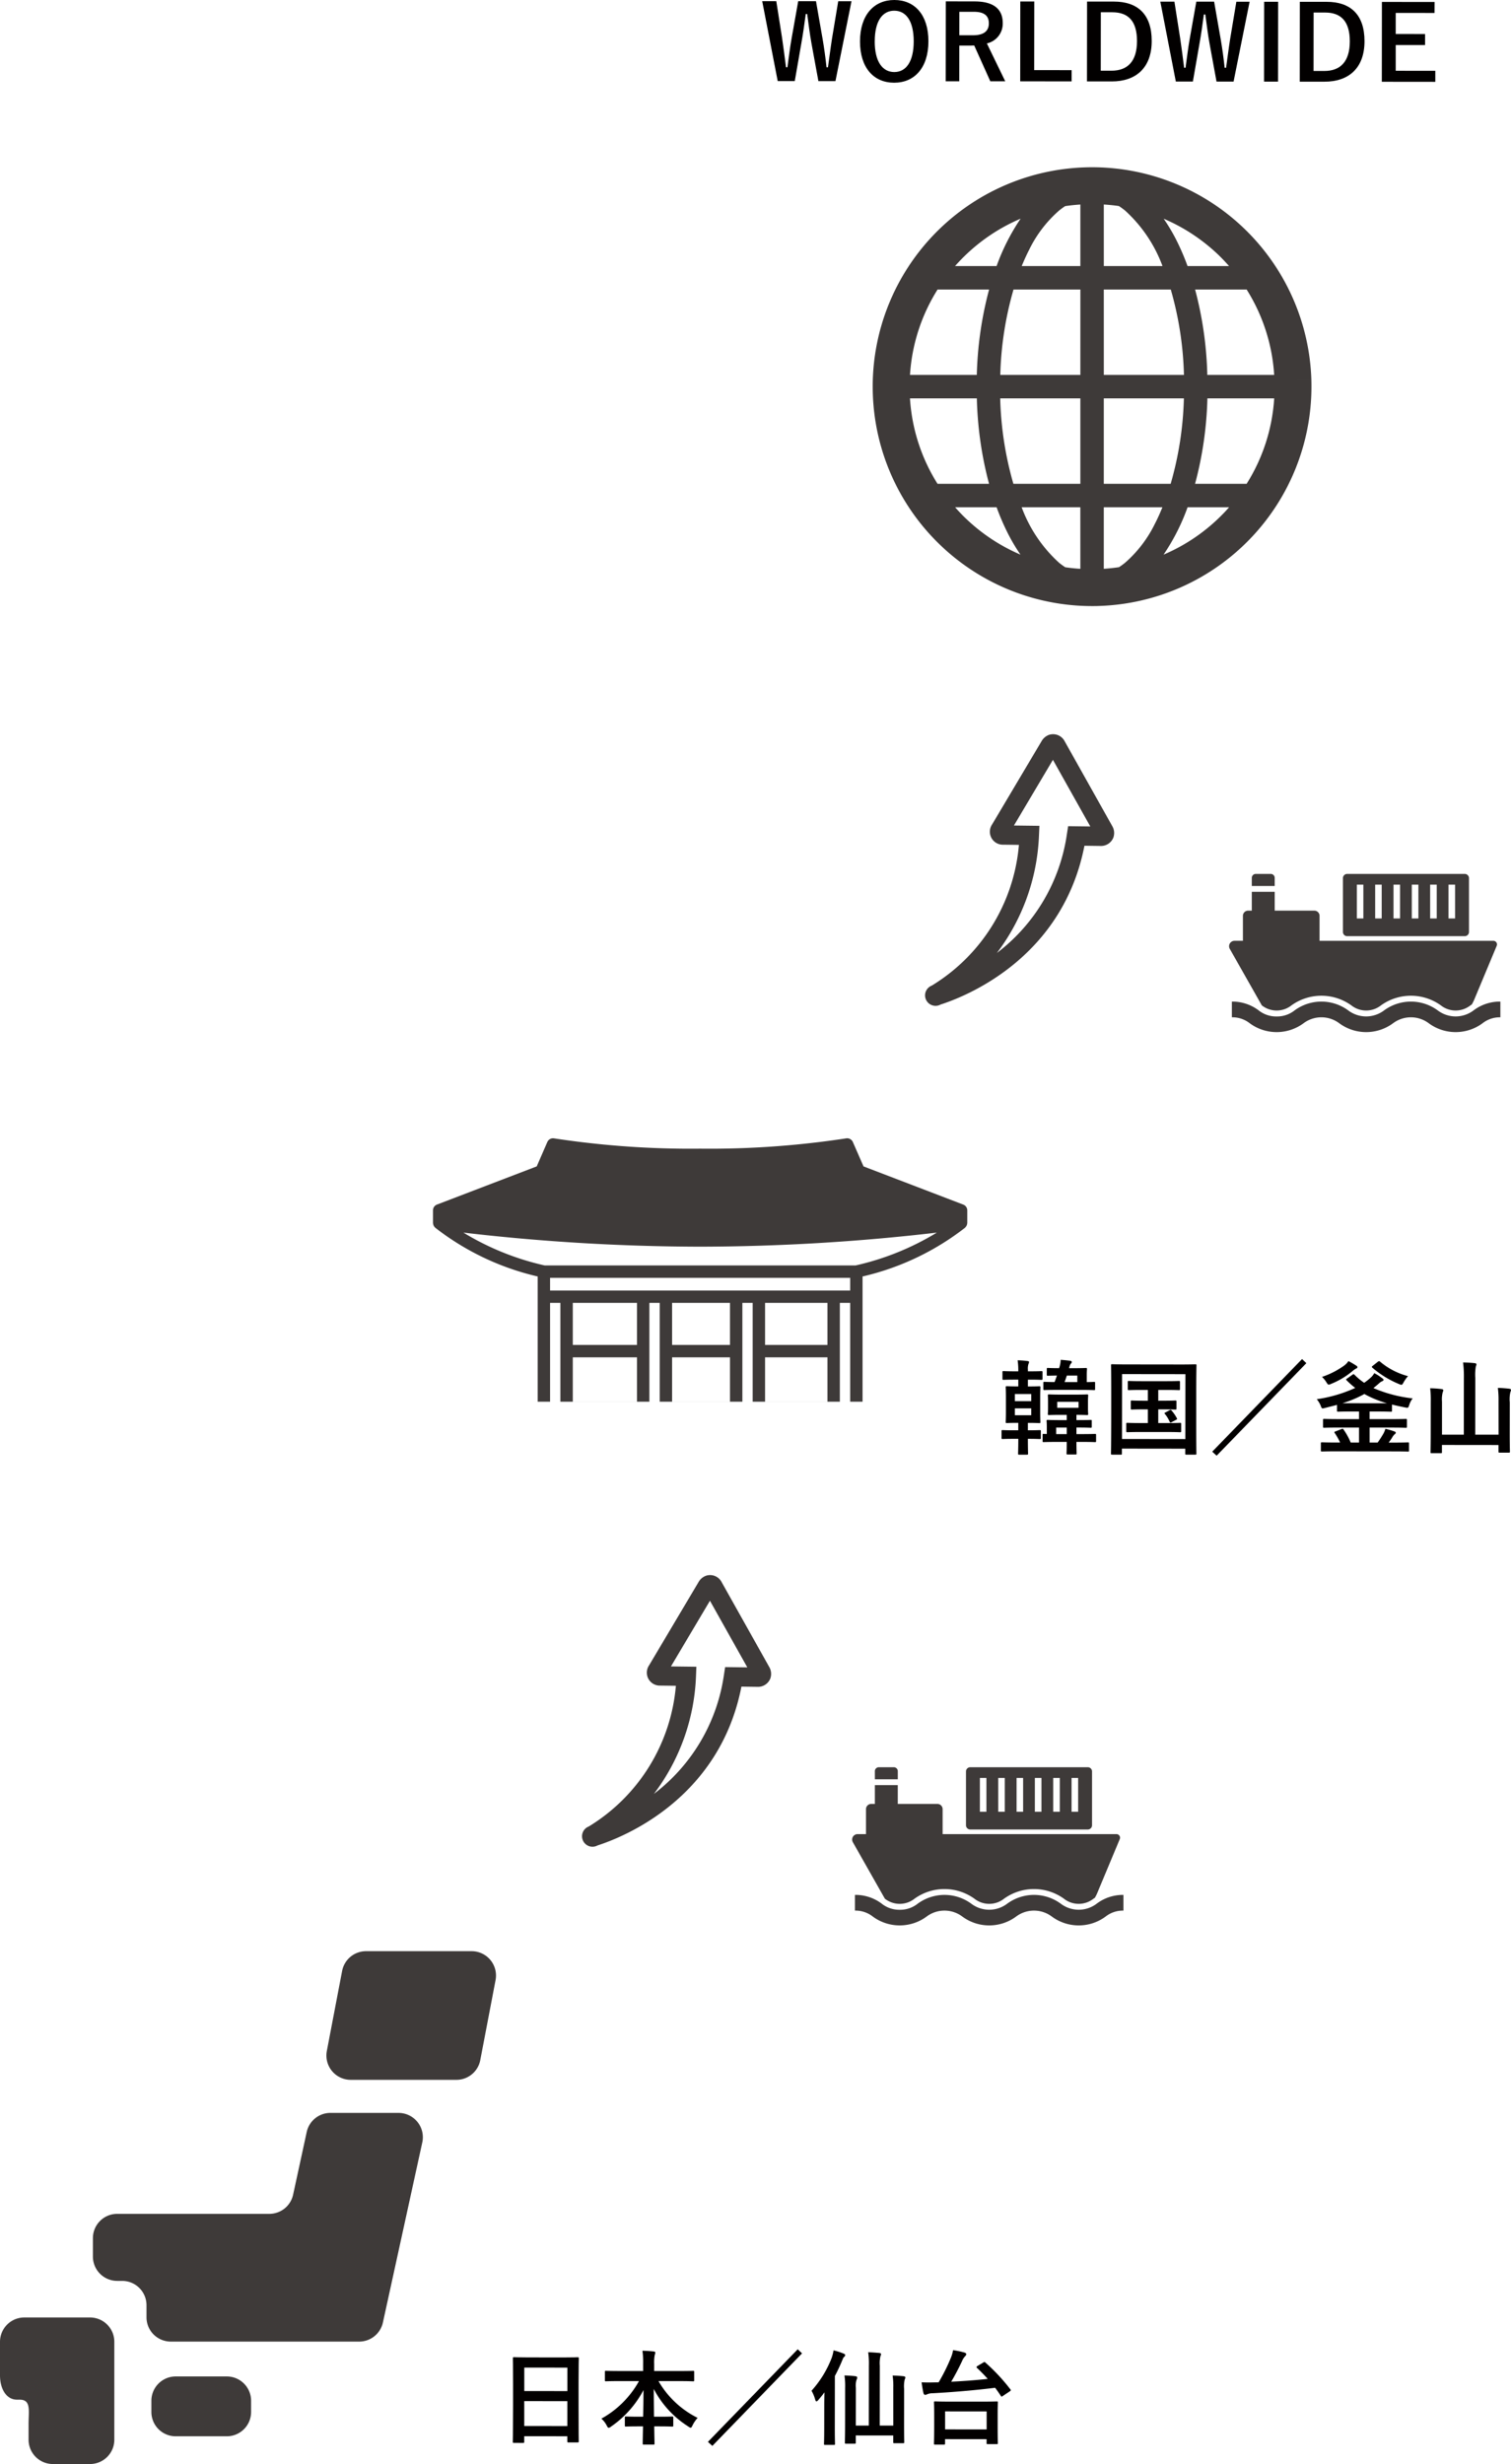 <svg xmlns="http://www.w3.org/2000/svg" width="221.447" height="361.052" viewBox="0 0 221.447 361.052">
  <defs>
    <style>
      .a {
        fill: #3e3a39;
      }

      .b {
        fill: #020000;
      }
    </style>
  </defs>
  <title>mixed-carrier-combined-transportation-service-sendai</title>
  <g>
    <g>
      <path class="a" d="M25.752,348.217h7.487A3.563,3.563,0,0,1,36.8,351.78v1.643a3.563,3.563,0,0,1-3.563,3.563h-7.49a3.56,3.56,0,0,1-3.56-3.56V351.78A3.563,3.563,0,0,1,25.752,348.217Z"/>
      <path class="a" d="M4.188,339.577H3.562A3.563,3.563,0,0,0,0,343.139v4.919c0,1.968.917,3.564,2.488,3.564h.393c1.7,0,1.307,1.594,1.307,3.561v2.307a3.562,3.562,0,0,0,3.562,3.562h5.442a3.563,3.563,0,0,0,3.563-3.562V343.139a3.563,3.563,0,0,0-3.563-3.562Z"/>
      <path class="a" d="M48.428,309.6a3.559,3.559,0,0,0-3.479,2.807l-1.991,9.178a3.561,3.561,0,0,1-3.481,2.807h-22.3a3.563,3.563,0,0,0-3.561,3.562v2.7a3.564,3.564,0,0,0,3.561,3.563h.73a3.564,3.564,0,0,1,3.563,3.561v1.774a3.562,3.562,0,0,0,3.561,3.561H52.641a3.562,3.562,0,0,0,3.477-2.8l5.771-26.387a3.562,3.562,0,0,0-3.481-4.323Z"/>
      <path class="a" d="M70.388,301.865a3.561,3.561,0,0,1-3.5,2.892H51.4a3.564,3.564,0,0,1-3.5-4.23L50.14,288.8a3.565,3.565,0,0,1,3.5-2.895H69.129a3.567,3.567,0,0,1,3.5,4.233Z"/>
    </g>
    <g>
      <path class="b" d="M75.32,357.954c-.151,0-.166-.015-.165-.166,0-.105.031-1,.036-5.367l0-2.909c0-2.925-.025-3.845-.025-3.936,0-.165.015-.18.166-.18.106,0,.618.031,2.081.033l5.171.006c1.462,0,1.989-.029,2.08-.029.151,0,.166.016.165.181,0,.091-.031,1.011-.034,3.482l0,3.348c0,4.326.024,5.216.024,5.307,0,.15-.015.165-.166.165H83.311c-.151,0-.166-.016-.166-.166v-.74l-6.316-.006v.814c0,.15-.016.166-.167.166Zm7.828-2.464,0-3.648-6.316-.007,0,3.648Zm-6.311-5.133,6.316.007,0-3.437-6.316-.007Z"/>
      <path class="b" d="M90.743,348.9c-1.371,0-1.839.028-1.929.028-.151,0-.166-.015-.165-.166v-1.206c0-.151.015-.166.166-.166.09,0,.558.031,1.929.032l3.513,0v-1.01a12.228,12.228,0,0,0-.1-1.96c.543.017,1.131.047,1.658.108.136.015.226.075.226.151a1.624,1.624,0,0,1-.091.392,5.835,5.835,0,0,0-.077,1.266v1.055l3.754,0c1.372,0,1.854-.029,1.945-.029.15,0,.165.016.165.166v1.206c0,.152-.016.167-.166.167-.091,0-.573-.032-1.945-.033l-3.12,0a13.636,13.636,0,0,0,5.737,5.389,4.57,4.57,0,0,0-.74,1.085c-.12.241-.181.361-.286.36a.763.763,0,0,1-.317-.165,14.366,14.366,0,0,1-5.089-5.524c0,1.252.027,2.729.04,4.071h.784c1.327,0,1.764-.028,1.854-.028.166,0,.182.015.182.166l0,1.146c0,.151-.015.165-.181.165-.09,0-.528-.03-1.854-.032h-.754c.014,1.281.042,2.261.042,2.518,0,.136-.015.15-.165.15l-1.4,0c-.15,0-.165-.014-.165-.15,0-.257.016-1.237.048-2.518h-.648c-1.327,0-1.765.029-1.855.028-.151,0-.165-.016-.165-.166v-1.147c0-.15.015-.165.166-.165.09,0,.527.031,1.854.033h.663c.032-1.282.049-2.669.05-3.9a14.951,14.951,0,0,1-4.755,5.348.729.729,0,0,1-.347.179c-.09,0-.166-.091-.286-.332a3.379,3.379,0,0,0-.782-1.01,14.083,14.083,0,0,0,5.508-5.5Z"/>
      <path class="b" d="M103.75,357.805l13.161-13.568.632.6L104.4,358.394Z"/>
      <path class="b" d="M120.8,352.4c0-.542.016-1.206.032-1.854-.287.392-.589.754-.906,1.13-.121.136-.2.195-.272.195s-.12-.075-.181-.256a5.321,5.321,0,0,0-.541-1.3,15.52,15.52,0,0,0,2.976-4.865,6.257,6.257,0,0,0,.257-1.054,10.314,10.314,0,0,1,1.462.468c.166.076.241.121.241.227a.323.323,0,0,1-.166.271c-.106.076-.151.226-.318.617a23.385,23.385,0,0,1-1.027,2.169l-.009,7.66c0,1.462.028,2.2.028,2.276,0,.15-.015.166-.166.166h-1.282c-.15,0-.165-.017-.165-.167,0-.091.031-.814.033-2.276Zm10.118-2.521a10.388,10.388,0,0,0-.1-1.794c.558.017,1.131.047,1.644.107.12.016.226.091.226.167a.642.642,0,0,1-.091.286,4.364,4.364,0,0,0-.092,1.4l-.006,5c0,1.779.027,2.7.027,2.789,0,.151-.015.166-.166.166l-1.3,0c-.135,0-.15-.015-.15-.166v-.965l-5.488-.006v1.041c0,.151-.016.165-.167.165l-1.266,0c-.151,0-.166-.014-.166-.165,0-.09.032-1.025.034-2.819l.006-5.2a10.388,10.388,0,0,0-.1-1.81c.573.016,1.1.047,1.613.108.151.015.257.1.257.181a.822.822,0,0,1-.107.362,2.958,2.958,0,0,0-.092,1.161l-.006,5.532,1.9,0,.011-8.789a11.772,11.772,0,0,0-.1-1.96c.573.017,1.116.061,1.658.107.136.016.227.091.227.182a.855.855,0,0,1-.091.3,4.634,4.634,0,0,0-.092,1.387l-.01,8.774,1.99,0Z"/>
      <path class="b" d="M144.1,346.184a.32.32,0,0,1,.18-.077c.046,0,.076.016.136.077a27.568,27.568,0,0,1,3.659,3.922c.1.136.1.166-.091.3l-.981.648c-.1.075-.15.121-.2.121s-.075-.046-.12-.107c-.271-.407-.542-.8-.843-1.191-2.955.373-6.393.655-9.107.8a2.132,2.132,0,0,0-.844.149.8.8,0,0,1-.3.09c-.12,0-.195-.091-.241-.227-.1-.391-.209-1.086-.284-1.613.633.031,1.161.031,1.613.018.286,0,.588-.015.889-.015a27.874,27.874,0,0,0,1.829-3.691,5.1,5.1,0,0,0,.287-1.026,14.5,14.5,0,0,1,1.658.349c.2.061.271.152.271.258a.385.385,0,0,1-.136.255,2.376,2.376,0,0,0-.483.753c-.408.873-.952,1.944-1.587,3.013,1.825-.088,3.755-.236,5.353-.416-.512-.572-1.039-1.1-1.566-1.6-.121-.106-.1-.181.06-.286Zm-7.055,12.021c-.15,0-.166-.016-.166-.166,0-.091.031-.5.034-2.728l0-1.387c0-1.358-.029-1.794-.029-1.9,0-.135.016-.15.167-.15.09,0,.618.031,2.065.033l4.885,0c1.447,0,1.975-.027,2.065-.027.166,0,.181.014.181.15,0,.091-.031.543-.033,1.674v1.553c0,2.216.027,2.638.027,2.728,0,.136-.015.152-.181.152l-1.3,0c-.151,0-.166-.016-.166-.152v-.572l-6.09-.007v.633c0,.15-.015.166-.181.166Zm1.465-2.229,6.091.006,0-2.638-6.091-.007Z"/>
    </g>
    <g>
      <path class="b" d="M149.235,209.574l0-1.085h-.181c-1.04,0-1.4.03-1.492.03-.151,0-.166-.016-.166-.152,0-.105.03-.5.031-1.417l0-2.261c0-.905-.029-1.3-.029-1.387,0-.166.016-.181.166-.181.091,0,.453.03,1.493.031h.181v-.995h-.513c-1.176,0-1.568.029-1.658.029-.136,0-.151-.016-.151-.181v-.95c0-.136.016-.151.151-.151.091,0,.483.032,1.659.033h.512a10.035,10.035,0,0,0-.1-1.614,12.006,12.006,0,0,1,1.432.107c.166.014.241.06.241.15a.694.694,0,0,1-.076.257,2.2,2.2,0,0,0-.091.874v.227h.317c1.176,0,1.568-.029,1.658-.029.151,0,.166.015.166.151v.95c0,.165-.015.18-.166.18-.091,0-.483-.031-1.658-.032h-.317v1h.166c1.055,0,1.4-.028,1.507-.028.151,0,.166.015.166.181,0,.091-.031.482-.032,1.386l0,2.262c0,.92.029,1.312.029,1.417,0,.136-.015.151-.166.151-.105,0-.452-.03-1.507-.032h-.166l0,1.085h.046c1.191,0,1.583-.028,1.673-.028.166,0,.181.017.181.167v.98c0,.151-.015.165-.181.164-.091,0-.483-.03-1.674-.032h-.045c0,1.358.028,2.081.028,2.156,0,.151-.015.166-.181.166h-1.116c-.151,0-.166-.015-.166-.166,0-.09.032-.8.033-2.156h-.618c-1.206,0-1.6.029-1.673.029-.151,0-.167-.015-.166-.165v-.981c0-.15.015-.166.166-.166.075,0,.467.031,1.673.032Zm1.9-3.209-2.4,0,0,1.01,2.4,0Zm-2.4-1.058,2.4,0v-1.04l-2.4,0Zm6.189,5.977c-1.4,0-1.885.028-1.96.028-.151,0-.166-.015-.166-.165l0-.875c0-.151.015-.166.166-.166.03,0,.166.015.452.016v-1.056c0-.542-.029-.753-.029-.843,0-.152.015-.166.181-.166.09,0,.543.03,1.809.032h.965v-.769h-.92c-1.191,0-1.583.028-1.688.028-.151,0-.166-.015-.166-.181,0-.09.03-.286.031-.89V205.4c0-.6-.029-.814-.029-.9,0-.166.015-.181.166-.181.106,0,.5.031,1.689.032l2.2,0c1.191,0,1.583-.028,1.674-.028.166,0,.181.016.181.182,0,.09-.031.3-.031.9v.874c0,.6.029.8.029.89,0,.166-.016.181-.182.18-.09,0-.467-.03-1.537-.031v.769h.287c1.281,0,1.7-.028,1.794-.028.151,0,.166.014.165.166v.813c0,.151-.015.166-.166.166-.09,0-.512-.031-1.794-.032h-.286v.965h.754c1.4,0,1.884-.028,1.959-.028.151,0,.166.015.166.165v.875c0,.151-.015.165-.166.165-.076,0-.558-.03-1.96-.031h-.754v.06c0,1.041.028,1.538.028,1.613,0,.151-.015.166-.165.165h-1.146c-.151,0-.166-.015-.166-.166,0-.075.031-.572.032-1.613v-.06Zm.069-7.629c-1.371,0-1.839.029-1.93.029-.135,0-.15-.015-.15-.181v-.859c0-.151.015-.166.151-.166.076,0,.467.031,1.493.032.135-.347.241-.649.347-.95-.919.014-1.251.029-1.326.029-.151,0-.166-.015-.166-.165v-.8c0-.165.015-.181.166-.181.09,0,.467.031,1.643.033.03-.106.076-.227.106-.363a3.755,3.755,0,0,0,.121-.859c.468.03.92.077,1.387.138.136.015.242.09.242.166a.317.317,0,0,1-.122.241,1.044,1.044,0,0,0-.2.391c-.03.106-.06.2-.076.287h.784c1.176,0,1.568-.029,1.674-.029.15,0,.165.016.165.181,0,.091-.03.3-.031.845v1.04c.709,0,1-.029,1.071-.029.135,0,.15.016.15.166v.86c0,.166-.015.18-.151.18-.09,0-.558-.031-1.93-.033Zm1.35,6.485v-.965l-1.553,0v.965Zm1.724-4.732-3.121,0v.874l3.121,0Zm-1.715-3.846c-.105.317-.211.633-.332.95l1.869,0v-.95Z"/>
      <path class="b" d="M162.986,213.147c-.151,0-.166-.014-.166-.165,0-.1.032-1.116.037-5.789l0-3c0-2.985-.025-4.041-.025-4.13,0-.152.015-.166.166-.166.1,0,.6.03,2,.032l8.187.01c1.4,0,1.9-.029,2-.029.151,0,.166.015.166.166,0,.09-.031,1.146-.034,3.618l0,3.5c-.006,4.674.023,5.7.023,5.79,0,.151-.015.166-.166.166l-1.3,0c-.151,0-.166-.015-.166-.166v-.708l-9.287-.011v.723c0,.151-.015.165-.165.165Zm1.45-2.29,9.286.011.011-9.512-9.287-.011Zm6.1-5.615c1.206,0,1.628-.029,1.718-.028.151,0,.166.015.166.166v1c0,.15-.015.165-.166.165-.091,0-.513-.031-1.719-.032h-.784l0,2.006h1.236c1.4,0,1.855-.029,1.945-.029.166,0,.181.016.18.167v1.04c0,.151-.016.166-.181.165-.091,0-.543-.03-1.945-.032l-3.8,0c-1.4,0-1.854.028-1.945.028-.166,0-.181-.016-.181-.166v-1.04c0-.152.016-.166.182-.166.09,0,.542.031,1.944.033h1.041l0-2.006h-.588c-1.236,0-1.659.028-1.749.028-.151,0-.166-.014-.165-.165v-.995c0-.151.014-.166.165-.166.091,0,.513.031,1.749.032h.588l0-1.583h-.874c-1.357,0-1.825.029-1.915.029-.136,0-.151-.017-.151-.167l0-1.01c0-.151.015-.166.151-.165.09,0,.557.03,1.914.032l3.5,0c1.372,0,1.839-.028,1.929-.028.136,0,.151.014.151.166v1.009c0,.151-.015.166-.151.166-.09,0-.558-.031-1.93-.032h-1.1l0,1.583Zm.9,1.388c.151-.075.181-.045.3.091a5.866,5.866,0,0,1,.738,1.086c.06.121.06.15-.121.241l-.649.346c-.2.1-.226.06-.3-.106a4.7,4.7,0,0,0-.691-1.116c-.106-.121-.046-.136.12-.227Z"/>
      <path class="b" d="M177.661,212.712l13.161-13.568.632.6L178.308,213.3Z"/>
      <path class="b" d="M198.242,201.414c.136-.091.2-.046.286.045a9.3,9.3,0,0,0,1.4,1.163,9.4,9.4,0,0,0,.935-.738,2.475,2.475,0,0,0,.544-.677,6.351,6.351,0,0,1,1.055.664c.2.136.3.211.3.317s-.091.166-.212.21a1.453,1.453,0,0,0-.422.286c-.287.256-.558.482-.845.708a20.033,20.033,0,0,0,5.757,1.514,2.73,2.73,0,0,0-.5.95c-.151.452-.151.466-.619.375-.678-.136-1.311-.273-1.914-.423v.9c0,.136-.015.151-.166.15-.09,0-.558-.03-1.96-.032h-1.16l0,1.115,3.286,0c1.433,0,1.915-.028,2.006-.028.165,0,.18.016.18.182v.949c0,.151-.015.166-.181.166-.09,0-.573-.031-2-.032l-3.286,0,0,2.2h1.176c.317-.437.589-.873.846-1.311a3.059,3.059,0,0,0,.287-.709,11.727,11.727,0,0,1,1.3.379c.151.061.226.106.226.2s-.061.15-.151.21a1.875,1.875,0,0,0-.393.513c-.15.24-.316.482-.5.723h.859c1.388,0,1.855-.029,1.96-.029.151,0,.166.016.166.182v1c0,.152-.015.165-.166.165-.106,0-.573-.03-1.96-.032l-8.669-.01c-1.386,0-1.854.029-1.944.029-.166,0-.181-.016-.181-.167v-1c0-.166.016-.18.181-.179.091,0,.558.03,1.945.032h.694a9.282,9.282,0,0,0-.783-1.388c-.09-.135-.09-.181.106-.241l.875-.346c.181-.076.211-.06.3.06a9.571,9.571,0,0,1,1.053,1.917h1.221l0-2.2-3.091,0c-1.432,0-1.914.028-2,.028-.166,0-.181-.014-.18-.166v-.949c0-.166.015-.182.181-.182.09,0,.573.032,2,.033l3.09,0,0-1.115h-1.1c-1.4,0-1.869.028-1.96.028-.15,0-.166-.016-.166-.152v-.844l-1.764.451c-.467.12-.467.1-.633-.348a3.684,3.684,0,0,0-.571-.935,20.578,20.578,0,0,0,5.64-1.652,12.484,12.484,0,0,1-1.28-1.132c-.106-.1-.061-.151.121-.271Zm.544-1.3c.136.092.151.152.151.228,0,.1-.091.15-.227.21a2.762,2.762,0,0,0-.467.331,11.655,11.655,0,0,1-3.169,1.9.924.924,0,0,1-.346.106c-.121,0-.181-.106-.347-.364a3.918,3.918,0,0,0-.631-.768,12.182,12.182,0,0,0,3.3-1.7,2.711,2.711,0,0,0,.574-.617A12.922,12.922,0,0,1,198.786,200.117Zm4.5,5.509a15.432,15.432,0,0,1-3.33-1.361,16.743,16.743,0,0,1-3.213,1.353Zm-1.365-6.077c.166-.121.226-.121.332-.029a10.43,10.43,0,0,0,4.1,2.128,5.242,5.242,0,0,0-.635.89c-.15.271-.211.376-.332.376a.921.921,0,0,1-.316-.091,14.46,14.46,0,0,1-3.947-2.417c-.106-.105-.106-.15.06-.27Z"/>
      <path class="b" d="M219.621,205.328a13.709,13.709,0,0,0-.1-1.96c.588.015,1.175.062,1.688.122.15.031.241.091.241.166a.841.841,0,0,1-.091.317,4.659,4.659,0,0,0-.092,1.508l-.006,4.613c0,1.658.028,2.5.028,2.593,0,.15-.015.166-.166.166l-1.342,0c-.15,0-.166-.016-.166-.166v-.95l-8.291-.009v1.04c0,.15-.016.166-.167.166l-1.326,0c-.166,0-.181-.016-.18-.166,0-.106.03-.95.032-2.609l.006-4.794a13.961,13.961,0,0,0-.088-1.944,15.123,15.123,0,0,1,1.688.122c.136.015.241.091.241.166a1.122,1.122,0,0,1-.091.3,4.154,4.154,0,0,0-.107,1.356l0,4.855,3.2,0,.009-8.292a16.216,16.216,0,0,0-.118-2.291c.558.014,1.206.046,1.734.107.135.015.226.09.226.166a.856.856,0,0,1-.091.317,7.552,7.552,0,0,0-.078,1.672l-.009,8.323,3.422,0Z"/>
    </g>
    <g>
      <path class="b" d="M122.442,11.885l-2.5,0-1-5.443c-.284-1.569-.434-2.866-.643-4.388h-.211c-.213,1.537-.381,2.834-.653,4.325l-.956,5.5-2.5,0L111.706.174l2.065,0,.839,5.338c.208,1.432.4,2.849.582,4.342h.211c.213-1.461.365-2.894.623-4.294L116.982.18l2.608,0,.974,5.564c.225,1.326.4,2.563.568,4.116h.211c.228-1.567.365-2.758.593-4.206l.911-5.47,1.945,0Z"/>
      <path class="b" d="M136.066,6.051c0,3.859-2.027,6.073-5.027,6.069s-5-2.191-5-6.051S128.083,0,131.068,0,136.07,2.177,136.066,6.051Zm-7.87.007c0,2.984,1.141,4.493,2.86,4.5s2.85-1.505,2.854-4.489c0-3-1.125-4.495-2.844-4.5S128.2,3.057,128.2,6.058Z"/>
      <path class="b" d="M142.816.209c2.849,0,4.144,1.151,4.142,3.187a2.966,2.966,0,0,1-2.325,2.966l2.692,5.551-2.186,0-2.361-5.249c-.166,0-.332.014-.527.014l-1.659,0-.005,5.231-1.991,0L138.61.2Zm-2.222,4.957,2.035,0c1.6,0,2.293-.661,2.293-1.746,0-1.041-.585-1.689-2.2-1.691l-2.125,0Z"/>
      <path class="b" d="M151.568,10.274l5.487.006,0,1.644-7.538-.008.013-11.7,2.051,0Z"/>
      <path class="b" d="M163.235.232c3.483,0,5.562,1.846,5.557,5.781s-2.328,5.922-5.841,5.918l-3.649,0,.014-11.7ZM161.324,10.36l1.583,0c2.277,0,3.725-1.291,3.729-4.337,0-3.014-1.352-4.222-3.613-4.225l-1.689,0Z"/>
      <path class="b" d="M180.789,11.951l-2.5,0-1-5.443c-.285-1.568-.434-2.864-.643-4.388h-.211c-.213,1.537-.381,2.834-.653,4.325l-.957,5.5-2.5,0L170.053.24l2.065,0,.839,5.338c.209,1.433.4,2.851.582,4.343h.211c.214-1.462.365-2.9.623-4.295l.956-5.382,2.609,0,.973,5.565c.225,1.326.4,2.562.568,4.116h.211c.228-1.568.365-2.759.593-4.2l.911-5.472,1.945,0Z"/>
      <path class="b" d="M187.306,11.959l-2.05,0,.013-11.7,2.05,0Z"/>
      <path class="b" d="M194.422.268c3.482,0,5.561,1.846,5.556,5.781s-2.328,5.922-5.841,5.918l-3.649,0L190.5.264ZM192.51,10.4h1.583c2.277,0,3.725-1.292,3.729-4.337,0-3.015-1.352-4.223-3.613-4.225l-1.689,0Z"/>
      <path class="b" d="M210.238,1.9l-5.684-.006,0,3.09,4.3.005,0,1.614-4.3,0,0,3.768,5.8.007,0,1.613-7.839-.008.013-11.7,7.719.009Z"/>
    </g>
    <path class="a" d="M192.188,55.649l-2.7.084,2.7-.085a32.151,32.151,0,0,0-32.119-31.141q-.511,0-1.026.016h0A32.149,32.149,0,0,0,127.9,56.641q0,.51.017,1.025a32.151,32.151,0,0,0,32.118,31.141c.338,0,.68,0,1.024-.017A32.151,32.151,0,0,0,192.2,56.673Q192.2,56.162,192.188,55.649Zm-51.36-17.593a26.793,26.793,0,0,1,8.75-6.014,30.932,30.932,0,0,0-3.522,6.945H139.97C140.248,38.67,140.535,38.359,140.828,38.056Zm-3.419,4.367h7.549a53.432,53.432,0,0,0-1.8,12.516h-9.792A26.559,26.559,0,0,1,137.409,42.423ZM137.4,70.891a26.563,26.563,0,0,1-4.037-12.516h9.8a53.547,53.547,0,0,0,1.788,12.516Zm4.05,4.991c-.514-.5-1-1.019-1.475-1.555h6.083a35.414,35.414,0,0,0,1.708,3.943,27.15,27.15,0,0,0,1.79,3A26.842,26.842,0,0,1,141.453,75.882Zm16.883,7.465c-.745-.047-1.483-.119-2.211-.226a10.764,10.764,0,0,1-.906-.658,20.637,20.637,0,0,1-5.487-8.136h8.6Zm0-12.456h-9.815a49.406,49.406,0,0,1-1.931-12.516h11.746Zm0-15.952H146.6a49.3,49.3,0,0,1,1.937-12.516h9.8Zm0-15.952h-8.594c.34-.827.7-1.627,1.079-2.366a18.189,18.189,0,0,1,4.4-5.77,10.826,10.826,0,0,1,.892-.648q1.1-.162,2.225-.234Zm24.369,3.436a26.569,26.569,0,0,1,4.036,12.516h-9.8a53.555,53.555,0,0,0-1.788-12.516Zm-4.051-4.992c.514.5,1,1.019,1.476,1.556h-6.083a35.414,35.414,0,0,0-1.708-3.943,27.065,27.065,0,0,0-1.792-2.995A26.881,26.881,0,0,1,178.654,37.431Zm-16.882-7.465c.744.047,1.482.12,2.209.226a10.693,10.693,0,0,1,.907.659,20.616,20.616,0,0,1,5.487,8.136h-8.6Zm0,12.457h9.815a49.413,49.413,0,0,1,1.931,12.516H161.772Zm0,15.952h11.736a49.288,49.288,0,0,1-1.937,12.516h-9.8Zm7.515,18.317a18.184,18.184,0,0,1-4.4,5.771,10.458,10.458,0,0,1-.89.647q-1.1.163-2.226.234V74.327h8.593C170.025,75.154,169.669,75.953,169.287,76.692Zm9.992-1.435a26.8,26.8,0,0,1-8.748,6.014,30.965,30.965,0,0,0,3.521-6.944h6.085C179.858,74.643,179.572,74.954,179.279,75.257Zm3.418-4.366h-7.548a53.37,53.37,0,0,0,1.805-12.516h9.79A26.552,26.552,0,0,1,182.7,70.891Z"/>
    <path class="a" d="M103.493,230.885a1.908,1.908,0,0,1,2.284.971l6.951,12.391a2,2,0,0,1,.16,1.724,1.947,1.947,0,0,1-1.9,1.2l-2.328-.032c-3.141,16.085-16.674,21.8-20.826,23.184l-.266.088a1.533,1.533,0,1,1-1.281-2.778,26.8,26.8,0,0,0,12.768-20.616l-2.272-.028a1.9,1.9,0,0,1-1.659-2.962l7.254-12.211a2.065,2.065,0,0,1,1.112-.931h0m-1.433,13.34L102,245.689a30.463,30.463,0,0,1-6.169,17.171,26.63,26.63,0,0,0,10.256-17.371l.188-1.211,3.249.041-5.476-9.764-5.715,9.624Z"/>
    <path class="a" d="M153.763,107.67a1.91,1.91,0,0,1,2.285.972L163,121.033a2,2,0,0,1,.16,1.723,1.945,1.945,0,0,1-1.9,1.2l-2.328-.031c-3.141,16.084-16.675,21.8-20.826,23.184l-.266.088a1.533,1.533,0,1,1-1.282-2.778A26.8,26.8,0,0,0,149.329,123.8l-2.272-.028a1.9,1.9,0,0,1-1.66-2.962l7.254-12.212a2.077,2.077,0,0,1,1.112-.931h0m-1.432,13.341-.065,1.464a30.458,30.458,0,0,1-6.169,17.171,26.634,26.634,0,0,0,10.257-17.371l.188-1.212,3.249.041-5.477-9.763-5.714,9.624Z"/>
    <path class="a" d="M78.8,205.389h47.613V187.04a38.577,38.577,0,0,0,15.028-7.147c.01-.01.011-.026.022-.036a.911.911,0,0,0,.25-.4c.007-.025.009-.053.015-.081a.875.875,0,0,0,.031-.171v-1.849a.909.909,0,0,0-.584-.848l-14.62-5.595-1.565-3.579a.911.911,0,0,0-.987-.53,132.553,132.553,0,0,1-21.4,1.509,132.544,132.544,0,0,1-21.4-1.509.914.914,0,0,0-.986.53L78.66,170.91l-14.62,5.595a.908.908,0,0,0-.583.848V179.2a.806.806,0,0,0,.031.171.647.647,0,0,0,.015.081.911.911,0,0,0,.25.4c.01.01.011.026.023.036A38.538,38.538,0,0,0,78.8,187.04v18.349ZM67.921,180.613a302.692,302.692,0,0,0,34.687,2.061,302.709,302.709,0,0,0,34.688-2.061,39.4,39.4,0,0,1-11.9,4.81H79.817A39.425,39.425,0,0,1,67.921,180.613Zm54.258,8.484H80.618v-1.858H124.6V189.1Zm2.42,1.816v14.476h-1.512V190.913Zm-12.474,6.158v-6.158h9.146v6.158Zm9.146,1.816v6.5h-9.146v-6.5Zm-10.962-7.974v14.476H108.8V190.913ZM98.5,197.071v-6.158h8.483v6.158Zm8.483,1.816v6.5H98.5v-6.5Zm-10.3-7.974v14.476H95.17V190.913Zm-12.735,6.158v-6.158h9.407v6.158Zm9.407,1.816v6.5H83.947v-6.5ZM82.13,190.913v14.476H80.618V190.913ZM78.8,198.887v6.5"/>
    <g>
      <path class="a" d="M125.677,268.752h1.238v-3.659a.765.765,0,0,1,.766-.765h.537v-2.757h3.356v2.757h5.808a.765.765,0,0,1,.765.765v3.659h25.485a.525.525,0,0,1,.482.719l-3.308,7.919a4.723,4.723,0,0,1-.36.705c-.069.038-.13.084-.192.122a3.492,3.492,0,0,1-4.327,0,7.515,7.515,0,0,0-8.784,0,3.5,3.5,0,0,1-4.334,0,7.515,7.515,0,0,0-8.784,0,3.5,3.5,0,0,1-4.335,0s-.008,0-.008-.007l-4.694-8.279A.792.792,0,0,1,125.677,268.752Z"/>
      <path class="a" d="M128.218,259.528a.577.577,0,0,1,.577-.577H131a.577.577,0,0,1,.577.577v1.19h-3.356Z"/>
      <path class="a" d="M131.858,279.836a4.114,4.114,0,0,0,2.647-.9,6.639,6.639,0,0,1,7.828,0,4.358,4.358,0,0,0,5.289,0,6.635,6.635,0,0,1,7.827,0,4.357,4.357,0,0,0,5.288,0,6.35,6.35,0,0,1,3.912-1.277v2.3a4.1,4.1,0,0,0-2.643.894,6.632,6.632,0,0,1-7.825,0,4.361,4.361,0,0,0-5.291,0,6.634,6.634,0,0,1-7.826,0,4.359,4.359,0,0,0-5.291,0,6.644,6.644,0,0,1-7.83,0,4.112,4.112,0,0,0-2.647-.895v-2.3a6.364,6.364,0,0,1,3.915,1.276A4.112,4.112,0,0,0,131.858,279.836Z"/>
      <path class="a" d="M142.19,258.951a.617.617,0,0,0-.617.617v7.888a.617.617,0,0,0,.617.617h17.238a.617.617,0,0,0,.617-.617v-7.888a.617.617,0,0,0-.617-.617Zm14.853,1.57h.965v4.955h-.965Zm-2.688,0h.965v4.955h-.965Zm-2.688,0h.965v4.955h-.965Zm-2.681,0h.958v4.955h-.958Zm-2.688,0h.958v4.955H146.3Zm-2.688,0h.957v4.955h-.957Z"/>
    </g>
    <g>
      <path class="a" d="M180.92,137.855h1.238V134.2a.766.766,0,0,1,.766-.766h.537v-2.756h3.356v2.756h5.807a.766.766,0,0,1,.766.766v3.658h25.484a.526.526,0,0,1,.483.72l-3.308,7.919a4.808,4.808,0,0,1-.36.7c-.069.039-.131.084-.192.123a3.5,3.5,0,0,1-4.327,0,7.515,7.515,0,0,0-8.784,0,3.506,3.506,0,0,1-4.334,0,7.517,7.517,0,0,0-8.785,0,3.506,3.506,0,0,1-4.334,0,.008.008,0,0,1-.008-.008l-4.694-8.279A.793.793,0,0,1,180.92,137.855Z"/>
      <path class="a" d="M183.461,128.632a.577.577,0,0,1,.577-.578h2.2a.578.578,0,0,1,.577.578v1.19h-3.356Z"/>
      <path class="a" d="M187.1,148.94a4.114,4.114,0,0,0,2.647-.9,6.639,6.639,0,0,1,7.827,0,4.356,4.356,0,0,0,5.29,0,6.639,6.639,0,0,1,7.827,0,4.353,4.353,0,0,0,5.288,0,6.354,6.354,0,0,1,3.912-1.276v2.3a4.107,4.107,0,0,0-2.644.894,6.635,6.635,0,0,1-7.824,0,4.361,4.361,0,0,0-5.291,0,6.638,6.638,0,0,1-7.826,0,4.363,4.363,0,0,0-5.292,0,6.642,6.642,0,0,1-7.829,0,4.114,4.114,0,0,0-2.647-.894v-2.3a6.359,6.359,0,0,1,3.914,1.276A4.117,4.117,0,0,0,187.1,148.94Z"/>
      <path class="a" d="M197.432,128.055a.616.616,0,0,0-.616.617v7.888a.616.616,0,0,0,.616.616h17.239a.616.616,0,0,0,.617-.616v-7.888a.617.617,0,0,0-.617-.617Zm14.854,1.57h.965v4.955h-.965Zm-2.688,0h.965v4.955H209.6Zm-2.688,0h.964v4.955h-.964Zm-2.681,0h.957v4.955h-.957Zm-2.688,0h.957v4.955h-.957Zm-2.688,0h.957v4.955h-.957Z"/>
    </g>
  </g>
</svg>
